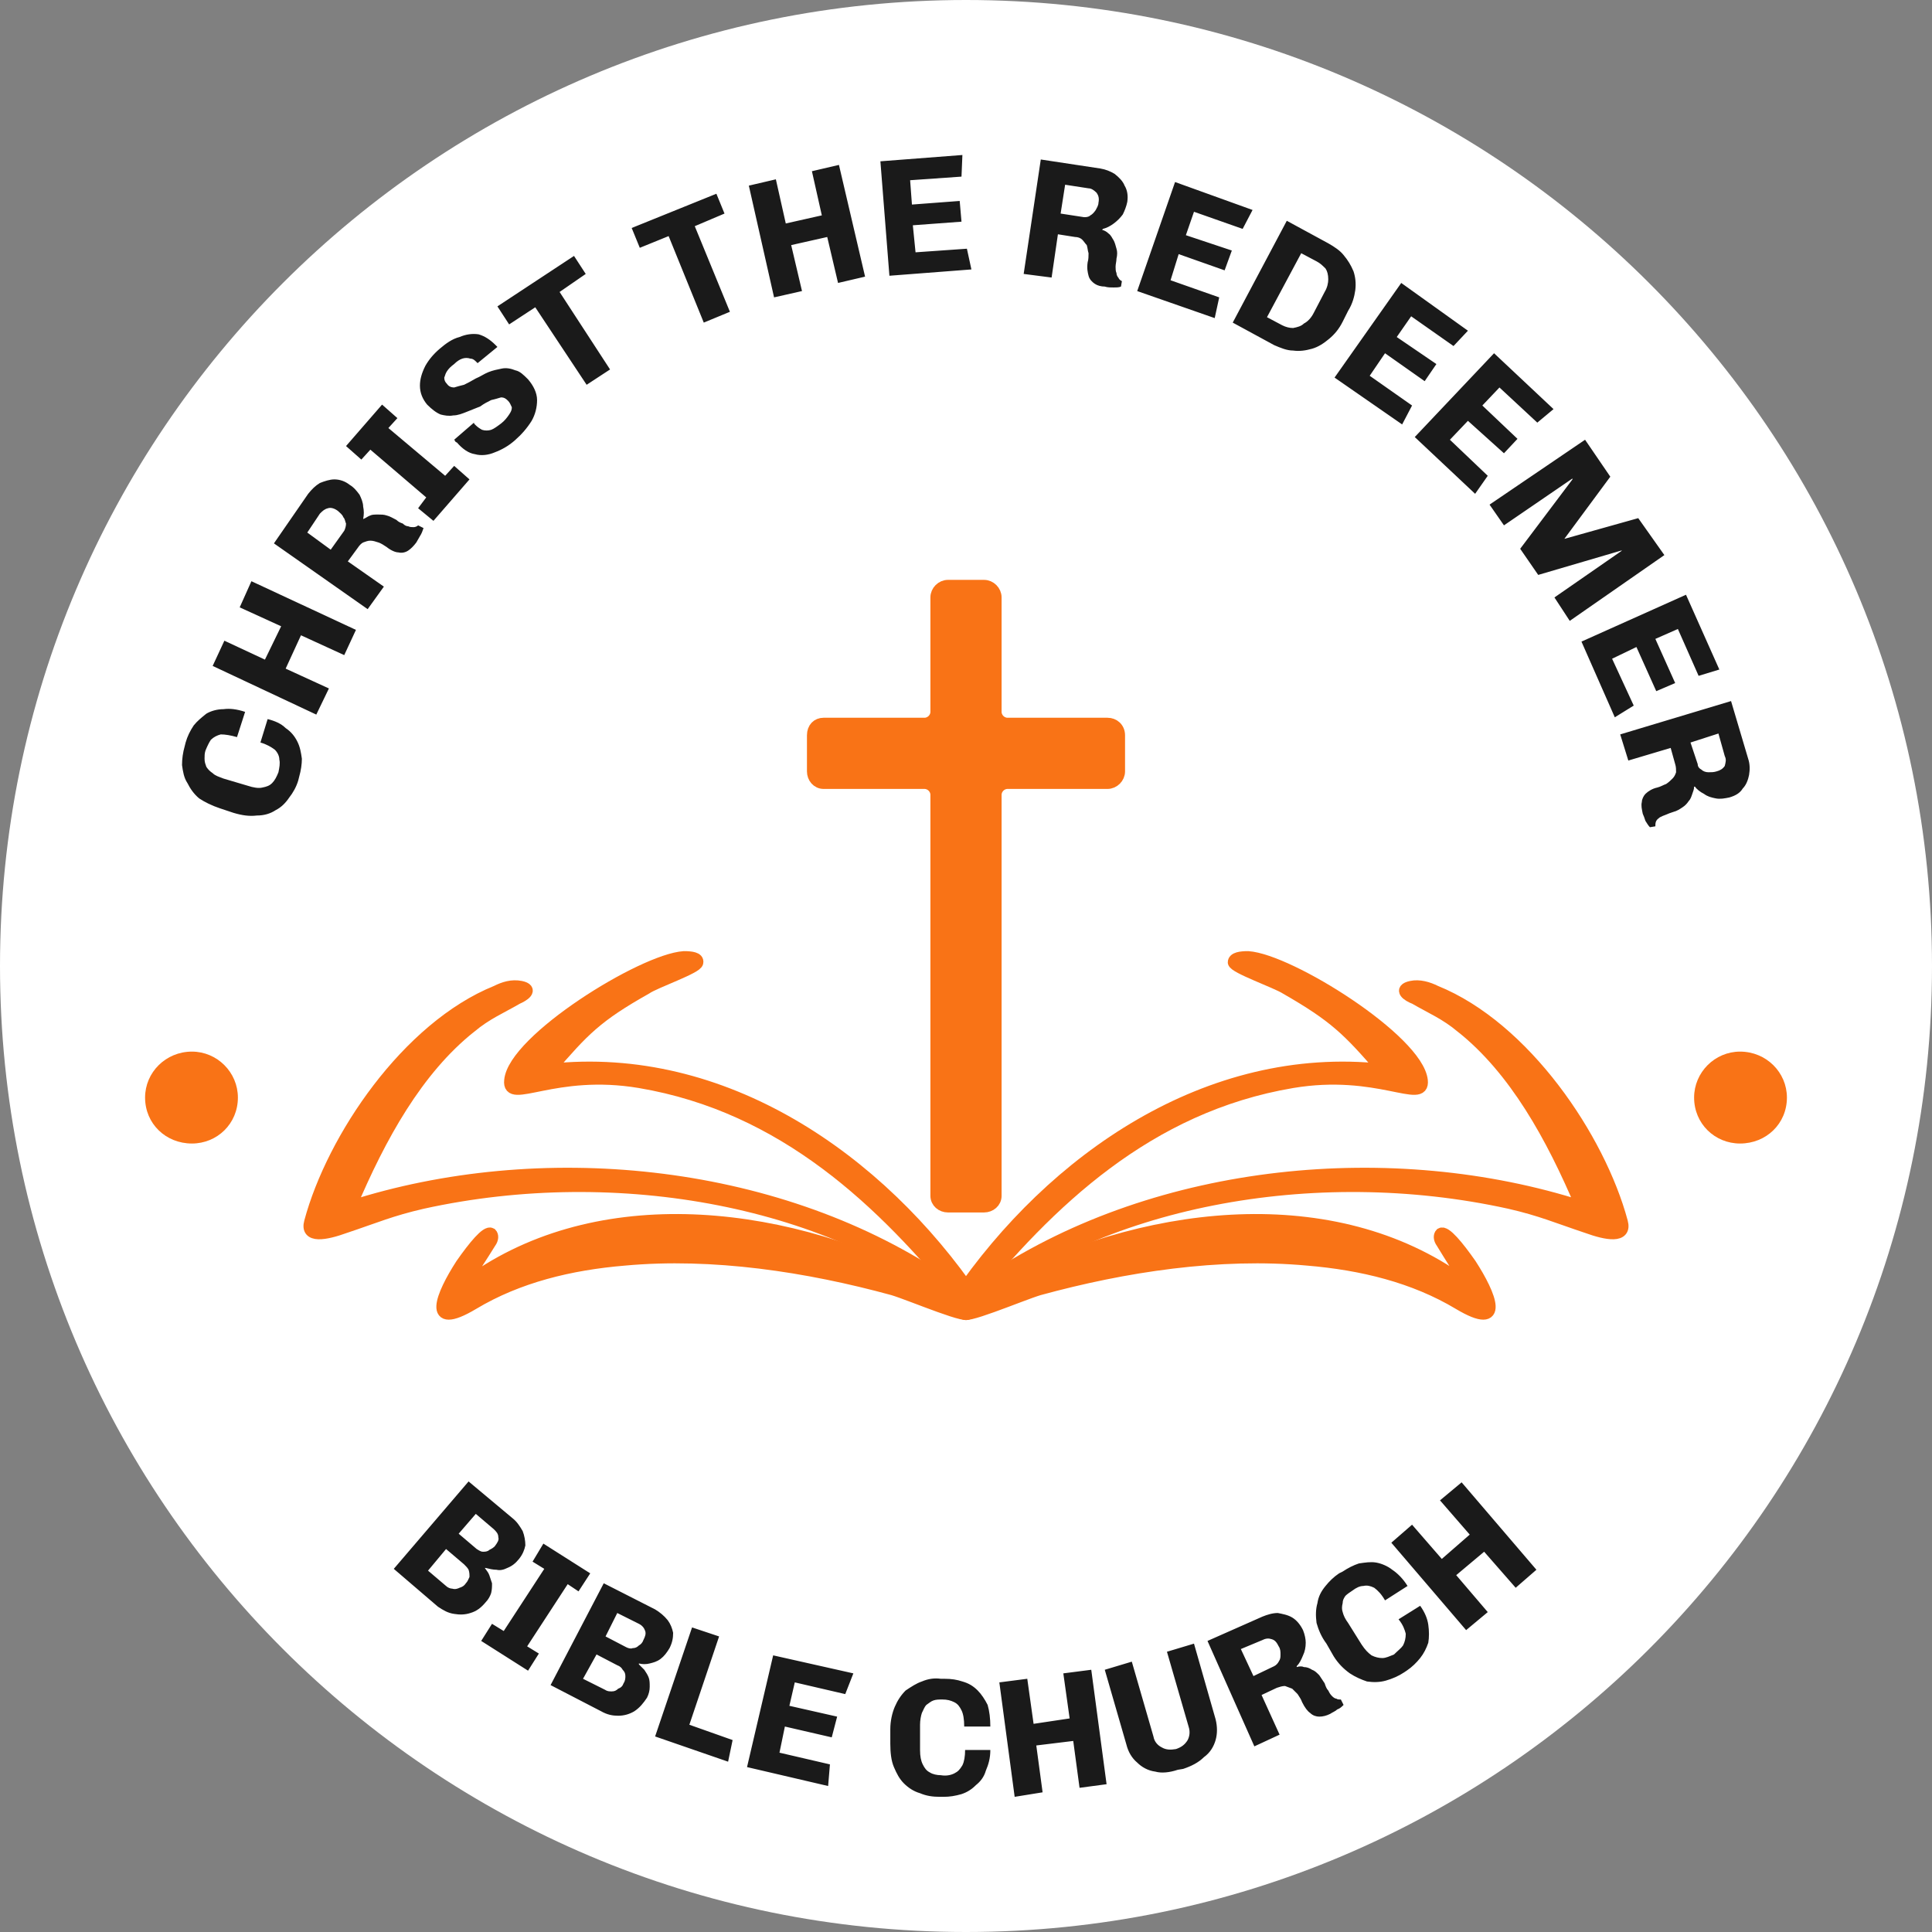 <?xml version="1.0" encoding="UTF-8"?>
<svg xmlns="http://www.w3.org/2000/svg" xmlns:xlink="http://www.w3.org/1999/xlink" xmlns:xodm="http://www.corel.com/coreldraw/odm/2003" xml:space="preserve" width="336px" height="336px" version="1.1" style="shape-rendering:geometricPrecision; text-rendering:geometricPrecision; image-rendering:optimizeQuality; fill-rule:evenodd; clip-rule:evenodd" viewBox="0 0 21.44 21.44">
 <rect x="0" y="0" width="21.44" height="21.44" fill="#808080" stroke="none"/>
 <defs>
  <style type="text/css">
   
    .str0 {stroke:#F97316;stroke-width:0.13;stroke-miterlimit:22.926}
    .str2 {stroke:#F97316;stroke-width:0.13;stroke-miterlimit:22.926}
    .str1 {stroke:#F97316;stroke-width:0.13;stroke-miterlimit:22.926}
    .str3 {stroke:#F97316;stroke-width:0.13;stroke-miterlimit:22.926}
    .str6 {stroke:#F97316;stroke-width:0.13;stroke-miterlimit:22.926}
    .str4 {stroke:#F97316;stroke-width:0.13;stroke-miterlimit:22.926}
    .str5 {stroke:#F97316;stroke-width:0.13;stroke-miterlimit:22.926}
    .fil1 {fill:none}
    .fil2 {fill:#F97316}
    .fil0 {fill:white}
    .fil3 {fill:#1A1A1A;fill-rule:nonzero}
   
  </style>
 </defs>
 <g id="Layer_x0020_1">
  <g id="_1547316944816">
   <path class="fil0" d="M10.72 0c5.92,0 10.72,4.8 10.72,10.72 0,5.92 -4.8,10.72 -10.72,10.72 -5.92,0 -10.72,-4.8 -10.72,-10.72 0,-5.92 4.8,-10.72 10.72,-10.72z"></path>
   <g>
    <g>
     <path class="fil1 str0" d="M10.52 6.5l0.4 0c0.07,0 0.13,0.06 0.13,0.13l0 1.27c0,0.07 0.06,0.13 0.13,0.13l1.11 0c0.07,0 0.13,0.05 0.13,0.13l0 0.4c0,0.07 -0.06,0.13 -0.13,0.13l-1.11 0c-0.07,0 -0.13,0.06 -0.13,0.13l0 4.45c0,0.07 -0.06,0.12 -0.13,0.12l-0.4 0c-0.07,0 -0.13,-0.05 -0.13,-0.12l0 -4.45c0,-0.07 -0.06,-0.13 -0.13,-0.13l-1.12 0c-0.07,0 -0.12,-0.06 -0.12,-0.13l0 -0.4c0,-0.08 0.05,-0.13 0.12,-0.13l1.12 0c0.07,0 0.13,-0.06 0.13,-0.13l0 -1.27c0,-0.07 0.06,-0.13 0.13,-0.13z"></path>
     <path id="_1" class="fil2" d="M10.52 6.5l0.4 0c0.07,0 0.13,0.06 0.13,0.13l0 1.27c0,0.07 0.06,0.13 0.13,0.13l1.11 0c0.07,0 0.13,0.05 0.13,0.13l0 0.4c0,0.07 -0.06,0.13 -0.13,0.13l-1.11 0c-0.07,0 -0.13,0.06 -0.13,0.13l0 4.45c0,0.07 -0.06,0.12 -0.13,0.12l-0.4 0c-0.07,0 -0.13,-0.05 -0.13,-0.12l0 -4.45c0,-0.07 -0.06,-0.13 -0.13,-0.13l-1.12 0c-0.07,0 -0.12,-0.06 -0.12,-0.13l0 -0.4c0,-0.08 0.05,-0.13 0.12,-0.13l1.12 0c0.07,0 0.13,-0.06 0.13,-0.13l0 -1.27c0,-0.07 0.06,-0.13 0.13,-0.13z"></path>
    </g>
    <g>
     <g>
      <g>
       <path class="fil1 str1" d="M5.15 14.27c1.4,-1.06 3.45,-0.88 5.11,-0.03 0.09,0.04 0.44,0.26 0.48,0.32 0.07,0.11 -0.63,-0.19 -0.83,-0.25 -0.95,-0.26 -2,-0.42 -2.98,-0.33 -0.6,0.05 -1.18,0.19 -1.68,0.49 -0.52,0.31 -0.35,-0.1 -0.13,-0.44 0.14,-0.2 0.28,-0.37 0.33,-0.34 0.02,0.02 0.02,0.06 -0.01,0.1 -0.09,0.15 -0.22,0.33 -0.29,0.48z"></path>
       <path id="_1_0" class="fil2" d="M5.15 14.27c1.4,-1.06 3.45,-0.88 5.11,-0.03 0.09,0.04 0.44,0.26 0.48,0.32 0.07,0.11 -0.63,-0.19 -0.83,-0.25 -0.95,-0.26 -2,-0.42 -2.98,-0.33 -0.6,0.05 -1.18,0.19 -1.68,0.49 -0.52,0.31 -0.35,-0.1 -0.13,-0.44 0.14,-0.2 0.28,-0.37 0.33,-0.34 0.02,0.02 0.02,0.06 -0.01,0.1 -0.09,0.15 -0.22,0.33 -0.29,0.48z"></path>
      </g>
      <g>
       <path class="fil1 str2" d="M5.22 11.4c-0.59,0.47 -1,1.21 -1.33,1.99 2.09,-0.67 4.68,-0.43 6.54,0.8l0.29 0.24c0.13,0.09 0.06,0.16 0,0.12 -1.44,-1.22 -3.85,-1.68 -6.03,-1.2 -0.35,0.08 -0.53,0.16 -0.86,0.27 -0.22,0.08 -0.44,0.12 -0.39,-0.06 0.25,-0.93 1.08,-2.16 2.07,-2.56 0.08,-0.04 0.17,-0.07 0.27,-0.05 0.14,0.03 0.03,0.1 -0.04,0.13 -0.19,0.11 -0.34,0.17 -0.52,0.32z"></path>
       <path id="_1_1" class="fil2" d="M5.22 11.4c-0.59,0.47 -1,1.21 -1.33,1.99 2.09,-0.67 4.68,-0.43 6.54,0.8l0.29 0.24c0.13,0.09 0.06,0.16 0,0.12 -1.44,-1.22 -3.85,-1.68 -6.03,-1.2 -0.35,0.08 -0.53,0.16 -0.86,0.27 -0.22,0.08 -0.44,0.12 -0.39,-0.06 0.25,-0.93 1.08,-2.16 2.07,-2.56 0.08,-0.04 0.17,-0.07 0.27,-0.05 0.14,0.03 0.03,0.1 -0.04,0.13 -0.19,0.11 -0.34,0.17 -0.52,0.32z"></path>
      </g>
      <g>
       <path class="fil1 str3" d="M7.17 10.97c-0.55,0.31 -0.69,0.46 -1.07,0.9 1.93,-0.21 3.66,0.99 4.71,2.53 0.02,0.03 -0.01,0.17 -0.11,0.05 -0.9,-1.11 -2,-2.17 -3.6,-2.44 -0.95,-0.16 -1.47,0.25 -1.44,-0.02 0.04,-0.45 1.47,-1.34 1.93,-1.37 0.08,0 0.16,0.01 0.15,0.06 0,0.06 -0.47,0.22 -0.57,0.29z"></path>
       <path id="_1_2" class="fil2" d="M7.17 10.97c-0.55,0.31 -0.69,0.46 -1.07,0.9 1.93,-0.21 3.66,0.99 4.71,2.53 0.02,0.03 -0.01,0.17 -0.11,0.05 -0.9,-1.11 -2,-2.17 -3.6,-2.44 -0.95,-0.16 -1.47,0.25 -1.44,-0.02 0.04,-0.45 1.47,-1.34 1.93,-1.37 0.08,0 0.16,0.01 0.15,0.06 0,0.06 -0.47,0.22 -0.57,0.29z"></path>
      </g>
     </g>
     <g>
      <g>
       <path class="fil1 str4" d="M16.29 14.27c-1.4,-1.06 -3.45,-0.88 -5.11,-0.03 -0.09,0.04 -0.44,0.26 -0.48,0.32 -0.07,0.11 0.63,-0.19 0.83,-0.25 0.95,-0.26 2,-0.42 2.98,-0.33 0.6,0.05 1.18,0.19 1.68,0.49 0.52,0.31 0.35,-0.1 0.13,-0.44 -0.14,-0.2 -0.28,-0.37 -0.33,-0.34 -0.02,0.02 -0.02,0.06 0.01,0.1 0.09,0.15 0.21,0.33 0.29,0.48z"></path>
       <path id="_1_3" class="fil2" d="M16.29 14.27c-1.4,-1.06 -3.45,-0.88 -5.11,-0.03 -0.09,0.04 -0.44,0.26 -0.48,0.32 -0.07,0.11 0.63,-0.19 0.83,-0.25 0.95,-0.26 2,-0.42 2.98,-0.33 0.6,0.05 1.18,0.19 1.68,0.49 0.52,0.31 0.35,-0.1 0.13,-0.44 -0.14,-0.2 -0.28,-0.37 -0.33,-0.34 -0.02,0.02 -0.02,0.06 0.01,0.1 0.09,0.15 0.21,0.33 0.29,0.48z"></path>
      </g>
      <g>
       <path class="fil1 str5" d="M16.22 11.4c0.59,0.47 1,1.21 1.33,1.99 -2.09,-0.67 -4.68,-0.43 -6.54,0.8l-0.29 0.24c-0.13,0.09 -0.06,0.16 0,0.12 1.44,-1.22 3.85,-1.68 6.03,-1.2 0.35,0.08 0.53,0.16 0.86,0.27 0.22,0.08 0.44,0.12 0.39,-0.06 -0.25,-0.93 -1.08,-2.16 -2.07,-2.56 -0.08,-0.04 -0.18,-0.07 -0.27,-0.05 -0.14,0.03 -0.04,0.1 0.04,0.13 0.19,0.11 0.34,0.17 0.52,0.32z"></path>
       <path id="_1_4" class="fil2" d="M16.22 11.4c0.59,0.47 1,1.21 1.33,1.99 -2.09,-0.67 -4.68,-0.43 -6.54,0.8l-0.29 0.24c-0.13,0.09 -0.06,0.16 0,0.12 1.44,-1.22 3.85,-1.68 6.03,-1.2 0.35,0.08 0.53,0.16 0.86,0.27 0.22,0.08 0.44,0.12 0.39,-0.06 -0.25,-0.93 -1.08,-2.16 -2.07,-2.56 -0.08,-0.04 -0.18,-0.07 -0.27,-0.05 -0.14,0.03 -0.04,0.1 0.04,0.13 0.19,0.11 0.34,0.17 0.52,0.32z"></path>
      </g>
      <g>
       <path class="fil1 str6" d="M14.27 10.97c0.54,0.31 0.69,0.46 1.07,0.9 -1.93,-0.21 -3.66,0.99 -4.71,2.53 -0.02,0.03 0.01,0.17 0.11,0.05 0.9,-1.11 2,-2.17 3.6,-2.44 0.95,-0.16 1.47,0.25 1.44,-0.02 -0.05,-0.45 -1.47,-1.34 -1.93,-1.37 -0.08,0 -0.16,0.01 -0.16,0.06 0.01,0.06 0.47,0.22 0.58,0.29z"></path>
       <path id="_1_5" class="fil2" d="M14.27 10.97c0.54,0.31 0.69,0.46 1.07,0.9 -1.93,-0.21 -3.66,0.99 -4.71,2.53 -0.02,0.03 0.01,0.17 0.11,0.05 0.9,-1.11 2,-2.17 3.6,-2.44 0.95,-0.16 1.47,0.25 1.44,-0.02 -0.05,-0.45 -1.47,-1.34 -1.93,-1.37 -0.08,0 -0.16,0.01 -0.16,0.06 0.01,0.06 0.47,0.22 0.58,0.29z"></path>
      </g>
     </g>
    </g>
   </g>
   <path class="fil3" d="M3.31 8.66c-0.02,0.07 -0.06,0.14 -0.1,0.19 -0.04,0.06 -0.09,0.11 -0.15,0.14 -0.06,0.04 -0.13,0.06 -0.21,0.06 -0.08,0.01 -0.16,0 -0.26,-0.03l-0.15 -0.05c-0.09,-0.03 -0.17,-0.07 -0.23,-0.11 -0.06,-0.05 -0.1,-0.11 -0.13,-0.17 -0.04,-0.06 -0.05,-0.13 -0.06,-0.2 0,-0.07 0.01,-0.14 0.03,-0.21l0.01 -0.04c0.02,-0.07 0.05,-0.13 0.09,-0.19 0.04,-0.05 0.09,-0.09 0.14,-0.13 0.05,-0.03 0.12,-0.05 0.19,-0.05 0.07,-0.01 0.15,0 0.24,0.03l-0.09 0.28c-0.07,-0.02 -0.13,-0.03 -0.18,-0.03 -0.04,0.01 -0.08,0.03 -0.11,0.06 -0.02,0.03 -0.04,0.07 -0.06,0.12 -0.01,0.03 -0.01,0.06 -0.01,0.09 0,0.04 0.01,0.06 0.02,0.09 0.02,0.03 0.04,0.05 0.07,0.07 0.03,0.03 0.07,0.04 0.12,0.06l0.27 0.08c0.06,0.02 0.12,0.03 0.16,0.02 0.05,-0.01 0.08,-0.02 0.11,-0.05 0.03,-0.03 0.05,-0.07 0.07,-0.12 0.01,-0.05 0.02,-0.1 0.01,-0.14 0,-0.04 -0.02,-0.08 -0.05,-0.11 -0.04,-0.03 -0.09,-0.06 -0.16,-0.08l0.08 -0.26c0.08,0.02 0.15,0.05 0.2,0.1 0.06,0.04 0.1,0.09 0.13,0.15 0.03,0.06 0.04,0.12 0.05,0.19 0,0.06 -0.01,0.13 -0.03,0.2l-0.01 0.04zm0.2 -0.73l-1.15 -0.54 0.13 -0.28 0.45 0.21 0.18 -0.37 -0.46 -0.21 0.13 -0.29 1.16 0.54 -0.13 0.28 -0.48 -0.22 -0.17 0.37 0.48 0.22 -0.14 0.29zm1.11 -1.91c-0.03,0.04 -0.06,0.07 -0.09,0.09 -0.03,0.02 -0.07,0.03 -0.11,0.02 -0.03,0 -0.08,-0.02 -0.13,-0.06 -0.03,-0.02 -0.06,-0.04 -0.09,-0.05 -0.03,-0.01 -0.06,-0.02 -0.09,-0.02 -0.03,0 -0.05,0.01 -0.08,0.02 -0.02,0.01 -0.04,0.03 -0.06,0.06l-0.11 0.15 0.4 0.28 -0.18 0.25 -1.04 -0.73 0.38 -0.55c0.04,-0.05 0.08,-0.09 0.13,-0.12 0.05,-0.02 0.11,-0.04 0.16,-0.04 0.06,0 0.12,0.02 0.17,0.06 0.05,0.03 0.08,0.07 0.11,0.11 0.02,0.04 0.04,0.09 0.04,0.13 0.01,0.05 0.01,0.09 0,0.14l0 0c0.03,-0.01 0.05,-0.03 0.08,-0.04 0.02,-0.01 0.05,-0.01 0.09,-0.01 0.03,0 0.06,0 0.09,0.01 0.04,0.01 0.07,0.03 0.11,0.05 0.02,0.02 0.04,0.03 0.07,0.04 0.02,0.02 0.04,0.03 0.06,0.03 0.02,0.01 0.04,0.01 0.06,0.01 0.02,0 0.04,-0.01 0.05,-0.02l0.06 0.03c-0.01,0.03 -0.02,0.06 -0.04,0.09 -0.01,0.02 -0.03,0.05 -0.04,0.07zm-0.95 0.08l0.15 -0.21c0.01,-0.02 0.02,-0.05 0.02,-0.08 -0.01,-0.02 -0.01,-0.05 -0.03,-0.07 -0.01,-0.03 -0.04,-0.05 -0.06,-0.07 -0.04,-0.03 -0.08,-0.04 -0.11,-0.03 -0.04,0.01 -0.06,0.03 -0.09,0.06l-0.14 0.21 0.26 0.19zm1.14 -0.32l-0.17 -0.14 0.09 -0.12 -0.62 -0.53 -0.1 0.11 -0.17 -0.15 0.4 -0.46 0.17 0.15 -0.1 0.11 0.63 0.53 0.1 -0.11 0.17 0.15 -0.4 0.46zm0.9 -0.89c-0.07,0.06 -0.14,0.1 -0.22,0.13 -0.07,0.03 -0.15,0.04 -0.22,0.02 -0.07,-0.01 -0.14,-0.06 -0.2,-0.13 -0.01,0 -0.01,-0.01 -0.02,-0.01 0,-0.01 0,-0.01 -0.01,-0.02l0.22 -0.19c0,0.01 0,0.01 0.01,0.02 0,0 0,0 0.01,0.01 0.02,0.02 0.05,0.04 0.07,0.05 0.03,0.01 0.07,0.01 0.1,0 0.03,-0.01 0.07,-0.04 0.11,-0.07 0.04,-0.03 0.07,-0.07 0.09,-0.1 0.02,-0.03 0.03,-0.05 0.03,-0.08 -0.01,-0.02 -0.02,-0.05 -0.04,-0.07 -0.02,-0.02 -0.04,-0.04 -0.08,-0.04 -0.03,0.01 -0.07,0.02 -0.11,0.03 -0.04,0.02 -0.08,0.04 -0.12,0.07 -0.05,0.02 -0.1,0.04 -0.15,0.06 -0.05,0.02 -0.1,0.04 -0.15,0.04 -0.05,0.01 -0.1,0 -0.14,-0.01 -0.05,-0.02 -0.1,-0.06 -0.15,-0.11 -0.05,-0.06 -0.08,-0.13 -0.08,-0.21 0,-0.07 0.02,-0.14 0.06,-0.22 0.04,-0.07 0.09,-0.13 0.16,-0.19 0.07,-0.06 0.14,-0.11 0.22,-0.13 0.07,-0.03 0.14,-0.04 0.21,-0.03 0.07,0.02 0.13,0.06 0.19,0.12l0.02 0.02 -0.22 0.18 -0.01 -0.01c-0.02,-0.02 -0.04,-0.04 -0.07,-0.04 -0.03,-0.01 -0.06,-0.01 -0.09,0 -0.03,0.01 -0.06,0.03 -0.09,0.06 -0.04,0.03 -0.06,0.05 -0.08,0.08 -0.02,0.03 -0.02,0.05 -0.03,0.07 0,0.03 0.01,0.05 0.03,0.07 0.02,0.03 0.05,0.04 0.08,0.04 0.03,-0.01 0.07,-0.02 0.11,-0.03 0.04,-0.02 0.08,-0.04 0.13,-0.07 0.05,-0.02 0.09,-0.05 0.14,-0.07 0.05,-0.02 0.1,-0.03 0.15,-0.04 0.05,-0.01 0.1,0 0.15,0.02 0.05,0.01 0.09,0.05 0.14,0.1 0.06,0.07 0.1,0.15 0.1,0.23 0,0.08 -0.02,0.16 -0.06,0.23 -0.05,0.08 -0.11,0.15 -0.19,0.22zm0.8 -0.62l-0.57 -0.86 -0.29 0.19 -0.13 -0.2 0.85 -0.56 0.13 0.2 -0.29 0.2 0.56 0.86 -0.26 0.17zm1.3 -0.69l-0.39 -0.96 -0.32 0.13 -0.09 -0.22 0.94 -0.38 0.09 0.22 -0.33 0.14 0.39 0.95 -0.29 0.12zm0.78 -0.28l-0.28 -1.24 0.3 -0.07 0.11 0.49 0.4 -0.09 -0.11 -0.49 0.3 -0.07 0.29 1.24 -0.3 0.07 -0.12 -0.51 -0.4 0.09 0.12 0.51 -0.31 0.07zm1.28 -0.24l-0.1 -1.27 0.91 -0.07 -0.01 0.24 -0.57 0.04 0.02 0.27 0.53 -0.04 0.02 0.23 -0.54 0.04 0.03 0.3 0.57 -0.04 0.05 0.23 -0.91 0.07zm2.39 0.12c-0.04,0 -0.08,-0.01 -0.11,-0.03 -0.03,-0.02 -0.06,-0.05 -0.07,-0.09 -0.01,-0.04 -0.02,-0.08 -0.01,-0.15 0.01,-0.03 0.01,-0.07 0.01,-0.1 -0.01,-0.03 -0.01,-0.06 -0.02,-0.09 -0.02,-0.02 -0.03,-0.04 -0.05,-0.06 -0.02,-0.02 -0.05,-0.03 -0.08,-0.03l-0.19 -0.03 -0.07 0.48 -0.31 -0.04 0.19 -1.27 0.66 0.1c0.06,0.01 0.11,0.03 0.16,0.06 0.05,0.04 0.09,0.08 0.11,0.13 0.03,0.05 0.04,0.11 0.03,0.18 -0.01,0.05 -0.03,0.1 -0.05,0.14 -0.03,0.04 -0.06,0.07 -0.1,0.1 -0.04,0.03 -0.08,0.05 -0.12,0.06l-0.01 0.01c0.03,0.01 0.05,0.02 0.07,0.04 0.03,0.02 0.04,0.05 0.06,0.08 0.01,0.02 0.02,0.05 0.03,0.09 0.01,0.03 0.01,0.07 0,0.11 0,0.03 -0.01,0.06 -0.01,0.09 0,0.02 0,0.05 0.01,0.07 0,0.02 0.01,0.04 0.02,0.05 0.01,0.02 0.02,0.03 0.04,0.04l-0.01 0.06c-0.02,0.01 -0.05,0.01 -0.08,0.01 -0.04,0 -0.07,0 -0.1,-0.01zm-0.49 -0.81l0.26 0.04c0.02,0 0.05,0 0.07,-0.02 0.02,-0.01 0.04,-0.03 0.06,-0.06 0.01,-0.02 0.03,-0.05 0.03,-0.08 0.01,-0.05 0,-0.08 -0.02,-0.11 -0.03,-0.03 -0.06,-0.05 -0.09,-0.05l-0.26 -0.04 -0.05 0.32zm0.85 0.86l0.42 -1.21 0.86 0.31 -0.11 0.21 -0.54 -0.19 -0.09 0.26 0.51 0.17 -0.08 0.22 -0.51 -0.18 -0.09 0.29 0.54 0.19 -0.05 0.23 -0.86 -0.3zm1.06 0.35l0.6 -1.13 0.46 0.25c0.07,0.04 0.13,0.08 0.17,0.13 0.05,0.06 0.08,0.11 0.11,0.18 0.02,0.06 0.03,0.13 0.02,0.21 -0.01,0.07 -0.03,0.15 -0.08,0.23l-0.06 0.12c-0.04,0.08 -0.09,0.14 -0.15,0.19 -0.06,0.05 -0.12,0.09 -0.19,0.11 -0.07,0.02 -0.14,0.03 -0.21,0.02 -0.07,0 -0.14,-0.03 -0.21,-0.06l-0.46 -0.25zm0.38 -0.06l0.17 0.09c0.04,0.02 0.08,0.03 0.12,0.03 0.05,-0.01 0.09,-0.02 0.12,-0.05 0.04,-0.02 0.08,-0.06 0.11,-0.12l0.12 -0.23c0.03,-0.05 0.04,-0.1 0.04,-0.14 0,-0.05 -0.01,-0.09 -0.03,-0.12 -0.03,-0.03 -0.06,-0.06 -0.1,-0.08l-0.17 -0.09 -0.38 0.71zm0.75 0.67l0.74 -1.05 0.74 0.53 -0.16 0.17 -0.47 -0.33 -0.16 0.23 0.44 0.3 -0.13 0.19 -0.44 -0.31 -0.17 0.25 0.47 0.33 -0.11 0.21 -0.75 -0.52zm0.89 0.66l0.88 -0.93 0.66 0.62 -0.18 0.15 -0.42 -0.39 -0.19 0.2 0.39 0.37 -0.15 0.16 -0.4 -0.36 -0.2 0.21 0.42 0.4 -0.14 0.2 -0.67 -0.63zm0.83 0.75l1.06 -0.72 0.28 0.41 -0.51 0.69 0 0 0.82 -0.23 0.29 0.41 -1.05 0.73 -0.17 -0.26 0.75 -0.52 -0.01 0 -0.92 0.27 -0.2 -0.29 0.58 -0.77 0 -0.01 -0.76 0.52 -0.16 -0.23zm1.02 1.52l1.16 -0.52 0.37 0.83 -0.23 0.07 -0.23 -0.52 -0.25 0.11 0.22 0.49 -0.21 0.09 -0.22 -0.49 -0.27 0.13 0.24 0.52 -0.21 0.13 -0.37 -0.84zm0.68 1.91c-0.01,-0.05 -0.02,-0.09 -0.01,-0.13 0,-0.03 0.02,-0.07 0.04,-0.09 0.03,-0.03 0.08,-0.06 0.13,-0.07 0.04,-0.01 0.07,-0.03 0.1,-0.04 0.03,-0.02 0.05,-0.04 0.07,-0.06 0.02,-0.02 0.03,-0.04 0.04,-0.07 0,-0.03 0,-0.06 -0.01,-0.09l-0.05 -0.18 -0.47 0.14 -0.09 -0.29 1.23 -0.37 0.19 0.64c0.02,0.06 0.02,0.12 0.01,0.18 -0.01,0.05 -0.03,0.11 -0.07,0.15 -0.03,0.05 -0.08,0.08 -0.15,0.1 -0.05,0.01 -0.1,0.02 -0.15,0.01 -0.05,-0.01 -0.09,-0.02 -0.13,-0.05 -0.04,-0.02 -0.08,-0.05 -0.1,-0.08l-0.01 0c0,0.03 -0.01,0.05 -0.02,0.08 -0.01,0.03 -0.02,0.06 -0.04,0.08 -0.02,0.03 -0.04,0.05 -0.07,0.07 -0.03,0.02 -0.06,0.04 -0.1,0.05 -0.03,0.01 -0.06,0.02 -0.08,0.03 -0.03,0.01 -0.05,0.02 -0.07,0.03 -0.01,0.01 -0.03,0.02 -0.04,0.04 -0.01,0.02 -0.01,0.04 -0.01,0.06l-0.06 0.01c-0.02,-0.02 -0.03,-0.04 -0.05,-0.07 -0.01,-0.03 -0.02,-0.06 -0.03,-0.08zm0.53 -0.79l0.08 0.24c0,0.03 0.02,0.05 0.04,0.06 0.02,0.02 0.05,0.03 0.08,0.03 0.03,0 0.06,0 0.09,-0.01 0.04,-0.01 0.07,-0.03 0.09,-0.06 0.01,-0.04 0.02,-0.07 0,-0.11l-0.07 -0.25 -0.31 0.1z"></path>
   <path class="fil3" d="M4.37 17.41l0.83 -0.97 0.49 0.41c0.05,0.04 0.08,0.09 0.11,0.14 0.02,0.05 0.03,0.11 0.03,0.16 -0.01,0.05 -0.03,0.1 -0.07,0.15 -0.04,0.05 -0.08,0.08 -0.13,0.1 -0.04,0.02 -0.08,0.03 -0.12,0.02 -0.04,0 -0.08,-0.01 -0.12,-0.02l-0.01 0c0.02,0.03 0.04,0.05 0.05,0.08 0.01,0.03 0.02,0.06 0.03,0.09 0,0.04 0,0.07 -0.01,0.11 -0.01,0.03 -0.03,0.07 -0.06,0.1 -0.05,0.06 -0.1,0.1 -0.17,0.12 -0.06,0.02 -0.12,0.02 -0.18,0.01 -0.07,-0.01 -0.12,-0.04 -0.18,-0.08l-0.49 -0.42zm0.38 0.02l0.2 0.17c0.02,0.02 0.05,0.03 0.07,0.03 0.03,0.01 0.06,0 0.08,-0.01 0.03,-0.01 0.05,-0.02 0.07,-0.05 0.02,-0.02 0.03,-0.05 0.04,-0.07 0,-0.03 0,-0.05 -0.01,-0.08 -0.01,-0.02 -0.03,-0.04 -0.05,-0.06l-0.2 -0.17 -0.2 0.24zm0.34 -0.41l0.2 0.17c0.02,0.01 0.04,0.03 0.07,0.03 0.02,0 0.05,0 0.07,-0.02 0.02,-0.01 0.04,-0.02 0.06,-0.04 0.03,-0.04 0.05,-0.07 0.04,-0.1 0,-0.04 -0.02,-0.06 -0.05,-0.09l-0.2 -0.17 -0.19 0.22zm0.25 1.19l0.12 -0.19 0.13 0.08 0.45 -0.69 -0.13 -0.08 0.12 -0.2 0.52 0.33 -0.13 0.2 -0.12 -0.08 -0.45 0.69 0.13 0.08 -0.12 0.19 -0.52 -0.33zm0.77 0.49l0.59 -1.13 0.57 0.29c0.05,0.03 0.1,0.07 0.14,0.12 0.03,0.04 0.05,0.09 0.06,0.14 0,0.06 -0.01,0.11 -0.04,0.17 -0.03,0.05 -0.06,0.09 -0.1,0.12 -0.04,0.03 -0.08,0.04 -0.12,0.05 -0.04,0.01 -0.08,0.01 -0.12,0l0 0.01c0.02,0.02 0.04,0.04 0.06,0.06 0.02,0.03 0.04,0.06 0.05,0.09 0.01,0.03 0.01,0.06 0.01,0.1 0,0.04 -0.01,0.08 -0.03,0.12 -0.04,0.06 -0.08,0.11 -0.14,0.15 -0.05,0.03 -0.11,0.05 -0.18,0.05 -0.06,0 -0.12,-0.01 -0.19,-0.05l-0.56 -0.29zm0.36 -0.07l0.24 0.12c0.03,0.02 0.05,0.02 0.08,0.02 0.03,0 0.05,-0.01 0.07,-0.03 0.03,-0.01 0.05,-0.03 0.06,-0.06 0.02,-0.03 0.02,-0.06 0.02,-0.08 0,-0.03 -0.01,-0.05 -0.03,-0.07 -0.01,-0.02 -0.03,-0.04 -0.06,-0.05l-0.23 -0.12 -0.15 0.27zm0.25 -0.47l0.23 0.12c0.02,0.01 0.05,0.02 0.07,0.01 0.03,0 0.05,-0.01 0.07,-0.03 0.02,-0.01 0.04,-0.03 0.05,-0.06 0.02,-0.04 0.03,-0.07 0.02,-0.1 -0.01,-0.03 -0.03,-0.06 -0.07,-0.08l-0.24 -0.12 -0.13 0.26zm0.55 1.11l0.41 -1.21 0.3 0.1 -0.33 0.98 0.48 0.17 -0.05 0.24 -0.81 -0.28zm1.02 0.34l0.29 -1.24 0.89 0.2 -0.09 0.23 -0.56 -0.13 -0.06 0.26 0.53 0.12 -0.06 0.23 -0.52 -0.12 -0.06 0.29 0.56 0.13 -0.02 0.24 -0.9 -0.21zm2.14 0.33c-0.08,0 -0.15,-0.01 -0.22,-0.04 -0.07,-0.02 -0.13,-0.06 -0.18,-0.11 -0.05,-0.05 -0.08,-0.11 -0.11,-0.18 -0.03,-0.07 -0.04,-0.16 -0.04,-0.26l0 -0.16c0,-0.09 0.02,-0.18 0.05,-0.25 0.03,-0.07 0.07,-0.13 0.12,-0.18 0.06,-0.04 0.12,-0.08 0.18,-0.1 0.07,-0.03 0.14,-0.04 0.21,-0.03l0.04 0c0.08,0 0.14,0.01 0.2,0.03 0.07,0.02 0.12,0.05 0.17,0.1 0.04,0.04 0.08,0.1 0.11,0.16 0.02,0.07 0.03,0.15 0.03,0.24l-0.29 0c0,-0.08 -0.01,-0.14 -0.03,-0.18 -0.02,-0.04 -0.04,-0.07 -0.08,-0.09 -0.04,-0.02 -0.08,-0.03 -0.13,-0.03 -0.04,0 -0.07,0 -0.1,0.01 -0.03,0.01 -0.05,0.03 -0.08,0.05 -0.02,0.02 -0.03,0.05 -0.05,0.09 -0.01,0.03 -0.02,0.08 -0.02,0.13l0 0.28c0,0.07 0.01,0.12 0.03,0.16 0.02,0.04 0.04,0.07 0.08,0.09 0.03,0.02 0.08,0.03 0.12,0.03 0.06,0.01 0.11,0 0.15,-0.02 0.04,-0.02 0.06,-0.04 0.09,-0.09 0.02,-0.04 0.03,-0.1 0.03,-0.17l0.28 0c0,0.09 -0.02,0.16 -0.05,0.23 -0.02,0.07 -0.06,0.12 -0.11,0.16 -0.05,0.05 -0.1,0.08 -0.16,0.1 -0.07,0.02 -0.13,0.03 -0.2,0.03l-0.04 0zm0.83 0l-0.17 -1.27 0.31 -0.04 0.07 0.5 0.4 -0.06 -0.07 -0.5 0.31 -0.04 0.17 1.27 -0.3 0.04 -0.07 -0.52 -0.41 0.05 0.07 0.52 -0.31 0.05zm1.81 -0.3c-0.09,0.03 -0.18,0.04 -0.25,0.02 -0.08,-0.01 -0.15,-0.05 -0.2,-0.1 -0.06,-0.05 -0.1,-0.12 -0.12,-0.2l-0.24 -0.83 0.3 -0.09 0.24 0.83c0.01,0.06 0.05,0.1 0.09,0.12 0.05,0.03 0.1,0.03 0.16,0.02 0.06,-0.02 0.1,-0.05 0.13,-0.1 0.02,-0.04 0.03,-0.09 0.01,-0.15l-0.24 -0.83 0.3 -0.09 0.24 0.84c0.02,0.08 0.02,0.16 0,0.23 -0.02,0.07 -0.06,0.14 -0.13,0.19 -0.06,0.06 -0.14,0.1 -0.23,0.13l-0.06 0.01zm1.69 -0.62c-0.04,0.02 -0.08,0.03 -0.12,0.03 -0.03,0 -0.07,-0.01 -0.1,-0.04 -0.03,-0.02 -0.06,-0.06 -0.09,-0.12 -0.01,-0.03 -0.03,-0.06 -0.05,-0.09 -0.02,-0.02 -0.04,-0.04 -0.06,-0.06 -0.03,-0.01 -0.05,-0.02 -0.08,-0.03 -0.03,0 -0.06,0.01 -0.09,0.02l-0.17 0.08 0.2 0.44 -0.28 0.13 -0.52 -1.17 0.61 -0.27c0.05,-0.02 0.11,-0.04 0.17,-0.04 0.05,0.01 0.11,0.02 0.16,0.05 0.05,0.03 0.09,0.08 0.12,0.14 0.02,0.05 0.03,0.1 0.03,0.14 0,0.05 -0.01,0.1 -0.03,0.14 -0.02,0.05 -0.04,0.09 -0.07,0.12l0 0.01c0.03,-0.01 0.06,-0.01 0.08,0 0.03,0 0.06,0.01 0.09,0.03 0.03,0.01 0.05,0.03 0.08,0.06 0.02,0.03 0.04,0.06 0.06,0.09 0.01,0.03 0.02,0.06 0.04,0.08 0.01,0.02 0.02,0.04 0.04,0.06 0.01,0.01 0.03,0.03 0.05,0.03 0.01,0.01 0.03,0.01 0.05,0.01l0.03 0.06c-0.02,0.02 -0.04,0.04 -0.07,0.05 -0.02,0.02 -0.05,0.03 -0.08,0.05zm-0.85 -0.42l0.23 -0.11c0.02,-0.01 0.04,-0.03 0.05,-0.05 0.02,-0.03 0.02,-0.05 0.02,-0.08 0,-0.03 0,-0.06 -0.02,-0.09 -0.02,-0.04 -0.04,-0.07 -0.08,-0.08 -0.03,-0.01 -0.06,-0.01 -0.1,0.01l-0.24 0.1 0.14 0.3zm1.67 -0.04c-0.06,0.04 -0.13,0.07 -0.2,0.09 -0.07,0.02 -0.14,0.02 -0.21,0.01 -0.06,-0.02 -0.13,-0.05 -0.19,-0.09 -0.07,-0.05 -0.13,-0.11 -0.18,-0.19l-0.08 -0.14c-0.06,-0.08 -0.09,-0.16 -0.11,-0.23 -0.01,-0.08 -0.01,-0.15 0.01,-0.22 0.01,-0.07 0.04,-0.13 0.09,-0.19 0.04,-0.05 0.09,-0.1 0.15,-0.14l0.04 -0.02c0.06,-0.04 0.12,-0.07 0.18,-0.09 0.07,-0.01 0.13,-0.02 0.19,-0.01 0.06,0.01 0.13,0.04 0.18,0.08 0.06,0.04 0.12,0.1 0.17,0.18l-0.25 0.16c-0.04,-0.07 -0.08,-0.11 -0.12,-0.14 -0.04,-0.02 -0.08,-0.03 -0.12,-0.02 -0.04,0 -0.08,0.02 -0.12,0.05 -0.03,0.02 -0.06,0.04 -0.08,0.06 -0.02,0.03 -0.03,0.05 -0.03,0.08 -0.01,0.04 -0.01,0.07 0,0.1 0.01,0.04 0.03,0.08 0.06,0.12l0.15 0.24c0.04,0.06 0.07,0.09 0.11,0.12 0.04,0.02 0.08,0.03 0.12,0.03 0.04,0 0.08,-0.02 0.13,-0.04 0.04,-0.04 0.08,-0.07 0.1,-0.1 0.02,-0.04 0.03,-0.08 0.03,-0.13 -0.01,-0.04 -0.03,-0.1 -0.08,-0.16l0.24 -0.15c0.05,0.07 0.08,0.14 0.09,0.21 0.01,0.07 0.01,0.14 0,0.2 -0.02,0.06 -0.05,0.12 -0.09,0.17 -0.04,0.05 -0.09,0.1 -0.15,0.14l-0.03 0.02zm0.69 -0.47l-0.83 -0.97 0.23 -0.2 0.33 0.38 0.31 -0.27 -0.33 -0.38 0.24 -0.2 0.83 0.97 -0.23 0.2 -0.35 -0.4 -0.31 0.26 0.35 0.41 -0.24 0.2z"></path>
   <g>
    <path class="fil2" d="M2.13 11.67c0.28,0 0.51,0.23 0.51,0.51 0,0.29 -0.23,0.51 -0.51,0.51 -0.29,0 -0.52,-0.22 -0.52,-0.51 0,-0.28 0.23,-0.51 0.52,-0.51z"></path>
    <path class="fil2" d="M19.31 11.67c0.29,0 0.52,0.23 0.52,0.51 0,0.29 -0.23,0.51 -0.52,0.51 -0.28,0 -0.51,-0.22 -0.51,-0.51 0,-0.28 0.23,-0.51 0.51,-0.51z"></path>
   </g>
  </g>
 </g>
</svg>
